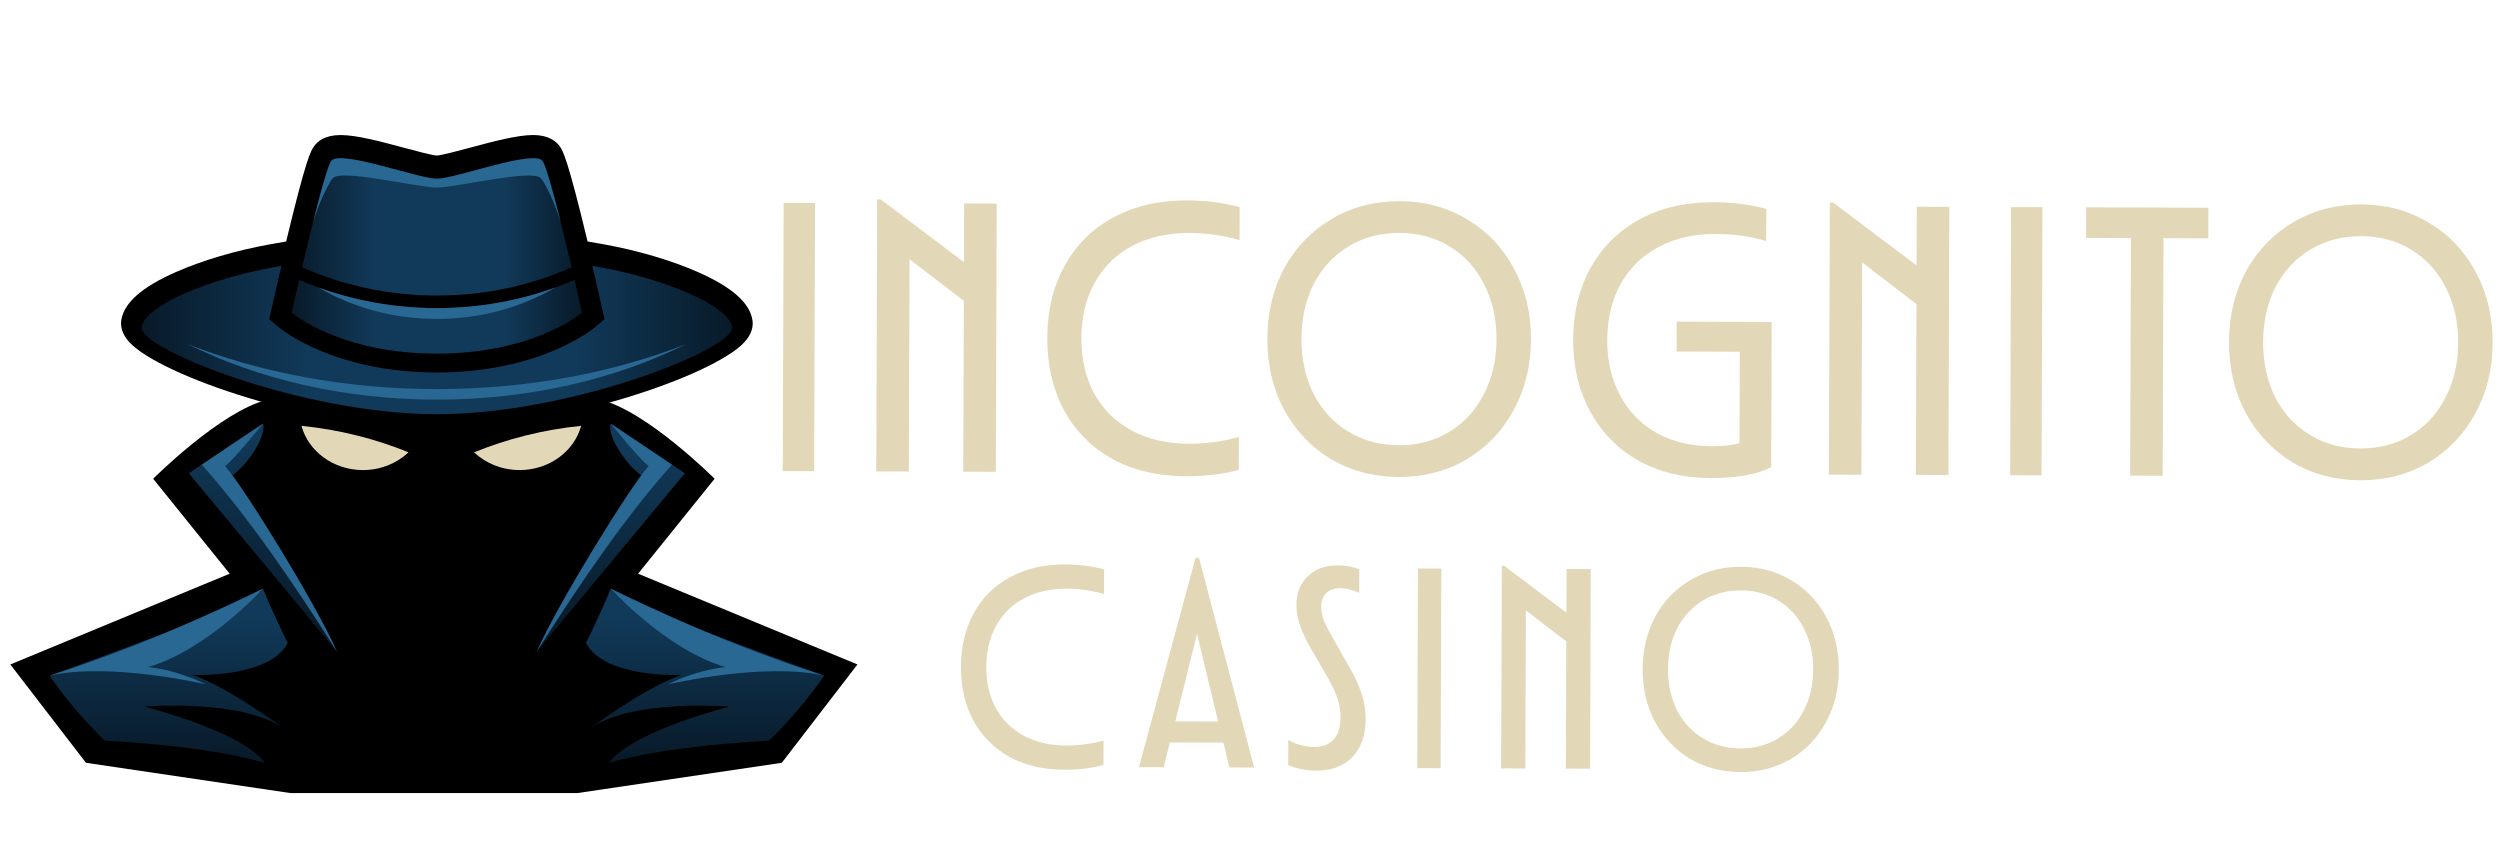 <svg width="242" height="83" viewBox="0 0 242 83" fill="none" xmlns="http://www.w3.org/2000/svg">
<g clip-path="url(#clip0_46_674)">
<path d="M78.81 45.611L75.769 45.601L75.857 19.637L78.899 19.648L78.81 45.611ZM93.311 25.372L93.331 19.697L96.483 19.708L96.395 45.671L93.242 45.66L93.299 29.118L88.045 25.094L87.975 45.642L84.823 45.632L84.912 19.297L85.246 19.299L93.311 25.372ZM114.794 46.105C112.074 46.095 109.69 45.531 107.641 44.411C105.617 43.267 104.065 41.691 102.984 39.685C101.903 37.653 101.366 35.327 101.375 32.706C101.384 30.085 101.936 27.775 103.031 25.776C104.126 23.752 105.689 22.187 107.72 21.081C109.777 19.951 112.165 19.39 114.885 19.399C116.739 19.406 118.445 19.622 120.001 20.047L119.99 23.237C118.385 22.787 116.766 22.558 115.134 22.553C113.032 22.546 111.188 22.96 109.603 23.795C108.042 24.631 106.826 25.826 105.956 27.381C105.11 28.911 104.683 30.69 104.676 32.717C104.67 34.745 105.084 36.539 105.919 38.1C106.779 39.636 107.987 40.827 109.542 41.673C111.122 42.519 112.962 42.946 115.064 42.953C116.696 42.958 118.317 42.741 119.925 42.302L119.914 45.492C118.355 45.907 116.648 46.111 114.794 46.105ZM135.394 46.175C132.971 46.166 130.785 45.59 128.835 44.446C126.91 43.278 125.395 41.677 124.289 39.646C123.208 37.615 122.672 35.326 122.681 32.779C122.689 30.232 123.241 27.946 124.336 25.922C125.456 23.899 126.982 22.321 128.914 21.19C130.872 20.035 133.062 19.461 135.485 19.47C137.909 19.478 140.083 20.066 142.007 21.235C143.957 22.379 145.472 23.967 146.553 25.998C147.659 28.03 148.208 30.319 148.199 32.866C148.19 35.413 147.626 37.698 146.507 39.722C145.412 41.746 143.886 43.335 141.928 44.491C139.996 45.622 137.818 46.183 135.394 46.175ZM135.405 43.096C137.235 43.102 138.856 42.675 140.268 41.815C141.705 40.954 142.822 39.746 143.619 38.191C144.44 36.636 144.854 34.857 144.861 32.854C144.868 30.851 144.466 29.07 143.655 27.509C142.869 25.948 141.761 24.733 140.329 23.863C138.923 22.992 137.305 22.554 135.475 22.548C133.645 22.542 132.012 22.969 130.575 23.83C129.137 24.69 128.008 25.898 127.187 27.453C126.39 29.008 125.989 30.787 125.982 32.79C125.975 34.768 126.365 36.55 127.151 38.135C127.961 39.696 129.082 40.911 130.513 41.781C131.945 42.652 133.575 43.09 135.405 43.096ZM162.301 31.133L171.5 31.165L171.452 45.222C170.065 45.934 168.098 46.286 165.551 46.277C162.93 46.269 160.607 45.704 158.584 44.585C156.584 43.44 155.032 41.852 153.926 39.821C152.82 37.79 152.272 35.476 152.281 32.88C152.29 30.258 152.854 27.936 153.974 25.912C155.118 23.888 156.706 22.324 158.737 21.218C160.793 20.112 163.169 19.564 165.864 19.573C167.744 19.579 169.449 19.795 170.981 20.221L170.97 23.337C169.513 22.887 167.869 22.658 166.039 22.652C163.938 22.645 162.094 23.071 160.508 23.931C158.948 24.767 157.732 25.962 156.861 27.517C156.015 29.072 155.589 30.863 155.582 32.891C155.575 34.918 155.989 36.712 156.825 38.273C157.66 39.834 158.843 41.05 160.373 41.92C161.928 42.766 163.719 43.193 165.747 43.2C166.662 43.203 167.54 43.107 168.381 42.912L168.411 34.047L162.291 34.026L162.301 31.133ZM185.523 25.686L185.543 20.011L188.696 20.022L188.607 45.985L185.454 45.974L185.511 29.432L180.258 25.408L180.188 45.956L177.035 45.946L177.125 19.611L177.458 19.612L185.523 25.686ZM197.623 46.016L194.582 46.005L194.67 20.042L197.712 20.052L197.623 46.016ZM209.348 46.056L206.195 46.045L206.273 23.049L201.934 23.034L201.944 20.067L213.776 20.107L213.766 23.074L209.426 23.059L209.348 46.056ZM228.483 46.492C226.06 46.483 223.874 45.907 221.924 44.763C219.999 43.594 218.484 41.994 217.378 39.963C216.297 37.932 215.761 35.642 215.769 33.096C215.778 30.549 216.33 28.263 217.425 26.239C218.544 24.216 220.071 22.638 222.003 21.507C223.961 20.352 226.151 19.778 228.574 19.787C230.997 19.795 233.171 20.383 235.096 21.552C237.046 22.696 238.561 24.284 239.642 26.315C240.748 28.346 241.296 30.636 241.288 33.182C241.279 35.729 240.715 38.015 239.595 40.039C238.5 42.062 236.974 43.652 235.017 44.808C233.084 45.939 230.906 46.5 228.483 46.492ZM228.494 43.413C230.323 43.419 231.945 42.992 233.357 42.132C234.794 41.271 235.911 40.063 236.707 38.508C237.529 36.953 237.943 35.174 237.95 33.171C237.956 31.168 237.555 29.387 236.744 27.826C235.958 26.265 234.849 25.05 233.418 24.18C232.012 23.309 230.393 22.871 228.564 22.865C226.734 22.859 225.1 23.286 223.663 24.146C222.226 25.007 221.097 26.215 220.276 27.77C219.479 29.325 219.077 31.104 219.071 33.107C219.064 35.085 219.453 36.867 220.239 38.452C221.05 40.013 222.171 41.228 223.602 42.098C225.033 42.969 226.664 43.407 228.494 43.413Z" fill="#E2D8B7"/>
<path d="M103.004 74.512C100.98 74.505 99.205 74.085 97.68 73.251C96.174 72.4 95.019 71.227 94.214 69.734C93.41 68.222 93.011 66.491 93.017 64.54C93.024 62.59 93.435 60.87 94.25 59.382C95.064 57.876 96.228 56.712 97.74 55.889C99.27 55.047 101.047 54.63 103.072 54.637C104.452 54.642 105.721 54.802 106.879 55.119L106.871 57.493C105.676 57.158 104.471 56.988 103.257 56.984C101.693 56.979 100.321 57.287 99.141 57.908C97.979 58.53 97.074 59.42 96.426 60.577C95.797 61.716 95.479 63.04 95.474 64.549C95.469 66.058 95.777 67.393 96.399 68.554C97.039 69.698 97.938 70.584 99.095 71.214C100.271 71.843 101.641 72.161 103.205 72.166C104.42 72.17 105.626 72.009 106.823 71.682L106.815 74.055C105.654 74.364 104.384 74.516 103.004 74.512ZM121.404 74.298L119.003 74.29L118.431 71.887L113.242 71.869L112.654 74.269L110.252 74.26L115.732 53.99L116.063 53.991L121.404 74.298ZM115.872 61.361L113.773 69.828L117.914 69.842L115.872 61.361ZM127.428 74.595C126.416 74.591 125.505 74.414 124.697 74.061L124.705 71.632C125.495 72.076 126.332 72.3 127.215 72.303C128.025 72.306 128.651 72.069 129.094 71.592C129.538 71.096 129.761 70.379 129.764 69.441C129.766 68.797 129.667 68.189 129.467 67.618C129.285 67.028 128.928 66.282 128.398 65.378L126.861 62.723C126.422 61.949 126.084 61.23 125.847 60.567C125.61 59.885 125.493 59.203 125.495 58.523C125.499 57.4 125.861 56.49 126.581 55.794C127.32 55.078 128.287 54.723 129.483 54.727C130.274 54.73 130.973 54.861 131.58 55.12L131.572 57.384C130.892 57.087 130.285 56.938 129.752 56.936C129.181 56.934 128.73 57.089 128.397 57.401C128.065 57.712 127.898 58.144 127.896 58.696C127.895 59.157 127.976 59.608 128.14 60.05C128.322 60.474 128.597 61.008 128.963 61.654L130.417 64.226C131.002 65.185 131.441 66.097 131.733 66.963C132.043 67.811 132.196 68.695 132.193 69.615C132.188 71.161 131.76 72.383 130.911 73.282C130.079 74.162 128.918 74.6 127.428 74.595ZM139.454 74.36L137.191 74.352L137.257 55.029L139.52 55.037L139.454 74.36ZM151.627 59.302L151.641 55.078L153.987 55.086L153.922 74.409L151.575 74.401L151.617 62.09L147.708 59.095L147.655 74.388L145.309 74.38L145.376 54.781L145.624 54.782L151.627 59.302ZM168.47 74.735C166.667 74.729 165.04 74.3 163.589 73.448C162.156 72.579 161.029 71.388 160.206 69.876C159.401 68.364 159.002 66.66 159.008 64.765C159.015 62.869 159.426 61.169 160.24 59.662C161.074 58.156 162.209 56.982 163.648 56.141C165.104 55.281 166.735 54.854 168.538 54.86C170.342 54.866 171.959 55.304 173.392 56.174C174.843 57.025 175.971 58.207 176.775 59.719C177.598 61.23 178.006 62.934 178 64.83C177.994 66.725 177.574 68.426 176.74 69.932C175.926 71.438 174.79 72.621 173.333 73.481C171.895 74.323 170.274 74.741 168.47 74.735ZM168.478 72.444C169.84 72.448 171.046 72.13 172.098 71.49C173.167 70.849 173.998 69.95 174.591 68.793C175.202 67.636 175.511 66.312 175.516 64.821C175.521 63.331 175.222 62.005 174.618 60.843C174.033 59.682 173.208 58.777 172.143 58.129C171.096 57.482 169.892 57.156 168.53 57.151C167.168 57.146 165.953 57.464 164.883 58.105C163.814 58.745 162.973 59.644 162.362 60.801C161.769 61.959 161.47 63.283 161.465 64.773C161.46 66.246 161.75 67.572 162.335 68.751C162.938 69.913 163.773 70.817 164.838 71.465C165.903 72.113 167.116 72.439 168.478 72.444Z" fill="#E2D8B7"/>
<path fill-rule="evenodd" clip-rule="evenodd" d="M42.732 76.766H28.089L8.321 73.838L1 64.32L22.232 55.534L14.825 46.343C14.825 46.343 21.421 39.747 25.893 38.695C25.981 38.26 25.92 38.06 25.817 37.974L42 38.464L58.183 37.974C58.08 38.06 58.019 38.26 58.107 38.695C62.579 39.747 69.175 46.343 69.175 46.343L61.768 55.534L83 64.32L75.679 73.838L55.911 76.766L42.732 76.766ZM58.556 37.963L58.183 37.974C58.328 37.853 58.556 37.963 58.556 37.963ZM25.444 37.963L25.817 37.974C25.672 37.853 25.444 37.963 25.444 37.963Z" fill="black"/>
<path d="M51.954 63.078L66.294 45.816L59.123 41.008C58.694 41.951 60.522 45.086 62.331 46.179C58.809 50.076 51.953 63.076 51.953 63.076L51.954 63.078Z" fill="url(#paint0_linear_46_674)"/>
<path d="M32.621 63.078L18.281 45.816L25.452 41.008C25.881 41.951 24.053 45.086 22.244 46.179C25.766 50.076 32.622 63.076 32.622 63.076L32.621 63.078Z" fill="url(#paint1_linear_46_674)"/>
<path d="M45.894 43.784C47.008 44.843 48.571 45.502 50.3 45.502C53.178 45.502 55.593 43.68 56.254 41.222C52.604 41.589 49.121 42.471 45.894 43.784Z" fill="#E2D8B7"/>
<path d="M39.543 43.784C38.429 44.843 36.866 45.502 35.137 45.502C32.259 45.502 29.844 43.68 29.183 41.222C32.833 41.589 36.316 42.471 39.543 43.784Z" fill="#E2D8B7"/>
<path d="M72.835 30.979C72.567 29.308 70.852 27.793 67.589 26.35C65.012 25.209 61.757 24.25 58.425 23.646C57.908 23.553 57.392 23.463 56.877 23.377C54.925 15.248 54.48 14.598 54.207 14.199C53.853 13.684 53.115 13.07 51.603 13.07C50.091 13.07 47.743 13.692 45.506 14.294C44.341 14.606 42.749 15.035 42.29 15.057C41.829 15.035 40.237 14.608 39.074 14.295C36.837 13.694 34.522 13.072 32.975 13.072C31.429 13.072 30.725 13.685 30.371 14.201C30.098 14.598 29.651 15.248 27.701 23.377C27.186 23.463 26.67 23.552 26.153 23.646C22.82 24.248 19.566 25.209 16.989 26.35C13.728 27.793 12.011 29.308 11.743 30.979C11.662 31.493 11.735 32.287 12.55 33.155C15.576 36.376 30.414 41.504 42.29 41.504C54.166 41.504 69.004 36.376 72.03 33.155C72.845 32.287 72.919 31.493 72.836 30.979H72.835Z" fill="black"/>
<path d="M70.868 31.664C70.535 29.588 64.436 27.015 58.042 25.86C57.807 25.818 57.574 25.777 57.339 25.735L57.418 26.073L57.612 26.891H57.61C58.013 28.632 58.294 29.877 58.295 29.889L58.52 30.893L57.706 31.593C57.494 31.776 52.398 36.057 42.291 36.057C32.184 36.057 27.087 31.776 26.875 31.593L26.062 30.893L26.286 29.889C26.29 29.875 26.568 28.63 26.971 26.891H26.97L27.147 26.136L27.241 25.734C27.006 25.775 26.773 25.815 26.537 25.858C20.144 27.014 14.043 29.584 13.712 31.663C13.381 33.741 29.268 40.094 42.291 40.094C55.313 40.094 71.202 33.741 70.869 31.663L70.868 31.664Z" fill="url(#paint2_linear_46_674)"/>
<path d="M55.334 25.872C54.379 21.82 53.021 16.319 52.525 15.596C51.727 14.435 44.081 17.307 42.288 17.307C40.496 17.307 32.849 14.435 32.051 15.596C31.555 16.318 30.197 21.818 29.242 25.872C33.191 27.624 37.618 28.608 42.288 28.608C46.958 28.608 51.386 27.626 55.334 25.872ZM55.621 27.094C51.572 28.844 47.054 29.827 42.29 29.827C37.526 29.827 33.008 28.846 28.956 27.094C28.526 28.941 28.231 30.259 28.231 30.259C28.231 30.259 32.849 34.23 42.288 34.23C51.727 34.23 56.345 30.259 56.345 30.259C56.345 30.259 56.05 28.942 55.62 27.094H55.621Z" fill="url(#paint3_linear_46_674)"/>
<path d="M32.218 17.25C33.016 16.326 40.498 18.157 42.289 18.157C44.079 18.157 51.562 16.326 52.359 17.25C52.687 17.631 53.557 19.216 54.273 21.489C53.557 18.636 52.853 16.073 52.526 15.596C51.728 14.435 44.081 17.307 42.289 17.307C40.496 17.307 32.849 14.435 32.052 15.596C31.724 16.073 31.021 18.636 30.305 21.489C31.021 19.216 31.889 17.63 32.218 17.25Z" fill="#286893"/>
<path d="M42.288 29.827C38.24 29.827 34.37 29.115 30.812 27.828C34.135 29.757 38.069 30.875 42.288 30.875C46.508 30.875 50.442 29.757 53.764 27.828C50.206 29.117 46.338 29.827 42.288 29.827Z" fill="#286893"/>
<path d="M42.289 37.663C33.438 37.663 25.166 36.066 18.134 33.297C24.971 36.691 33.3 38.683 42.289 38.683C51.278 38.683 59.607 36.689 66.444 33.297C59.412 36.066 51.142 37.663 42.289 37.663Z" fill="#286893"/>
<path d="M51.954 63.078C56.364 56.11 60.741 49.798 65.042 44.977L59.123 41.01C59.123 41.01 61.88 44.427 62.786 45.122C61.046 47.008 53.972 58.467 51.953 63.079L51.954 63.078Z" fill="#286893"/>
<path d="M32.62 63.078C28.209 56.11 23.833 49.798 19.532 44.977L25.451 41.01C25.451 41.01 22.694 44.427 21.788 45.122C23.528 47.008 30.602 58.467 32.621 63.079L32.62 63.078Z" fill="#286893"/>
<path d="M68.844 61.354C65.208 59.925 59.124 56.983 59.124 56.983C59.124 56.983 58.19 59.303 56.726 62.227C58.442 65.661 65.966 65.337 65.966 65.337C65.966 65.337 63.464 65.959 57.198 70.429C61.48 67.625 70.612 68.401 70.612 68.401C70.612 68.401 61.727 70.629 59.126 73.599C59.053 73.683 58.99 73.768 58.933 73.855C64.524 72.161 74.357 71.698 74.43 71.695C76.425 69.767 78.217 67.659 79.776 65.402C77.275 64.498 71.628 62.449 68.847 61.356L68.844 61.354ZM57.198 70.429C57.034 70.537 56.876 70.648 56.726 70.767C56.886 70.651 57.042 70.54 57.198 70.429ZM27.378 70.429C27.534 70.54 27.689 70.651 27.848 70.767C27.7 70.65 27.542 70.537 27.378 70.429ZM27.85 62.227C26.386 59.303 25.452 56.983 25.452 56.983C25.452 56.983 19.368 59.925 15.732 61.354C12.951 62.447 7.304 64.498 4.804 65.4C6.36 67.658 8.155 69.765 10.15 71.693C10.224 71.697 20.055 72.159 25.647 73.853C25.589 73.766 25.526 73.681 25.454 73.597C22.853 70.627 13.968 68.399 13.968 68.399C13.968 68.399 23.1 67.625 27.382 70.428C21.116 65.955 18.614 65.335 18.614 65.335C18.614 65.335 26.137 65.66 27.854 62.225L27.85 62.227Z" fill="url(#paint4_linear_46_674)"/>
<path d="M59.126 56.981C59.126 56.981 64.47 62.898 70.225 64.57C67.119 64.918 64.675 66.24 64.675 66.24C64.675 66.24 73.946 64.071 79.772 65.4C68.483 61.785 59.124 56.981 59.124 56.981H59.126Z" fill="#286893"/>
<path d="M25.45 56.981C25.45 56.981 20.105 62.898 14.35 64.57C17.456 64.918 19.901 66.24 19.901 66.24C19.901 66.24 10.629 64.071 4.804 65.4C16.093 61.785 25.452 56.981 25.452 56.981H25.45Z" fill="#286893"/>
</g>
<defs>
<linearGradient id="paint0_linear_46_674" x1="59.125" y1="60.868" x2="59.125" y2="43.368" gradientUnits="userSpaceOnUse">
<stop stop-color="#081A29"/>
<stop offset="1" stop-color="#113A5A"/>
</linearGradient>
<linearGradient id="paint1_linear_46_674" x1="25.45" y1="60.699" x2="25.45" y2="41.814" gradientUnits="userSpaceOnUse">
<stop stop-color="#081A29"/>
<stop offset="1" stop-color="#113A5A"/>
</linearGradient>
<linearGradient id="paint2_linear_46_674" x1="13.705" y1="32.916" x2="70.873" y2="32.916" gradientUnits="userSpaceOnUse">
<stop stop-color="#081A29"/>
<stop offset="0.29" stop-color="#113A5A"/>
<stop offset="0.73" stop-color="#113A5A"/>
<stop offset="1" stop-color="#081A29"/>
</linearGradient>
<linearGradient id="paint3_linear_46_674" x1="28.231" y1="24.776" x2="56.345" y2="24.776" gradientUnits="userSpaceOnUse">
<stop stop-color="#081A29"/>
<stop offset="0.29" stop-color="#113A5A"/>
<stop offset="0.73" stop-color="#113A5A"/>
<stop offset="1" stop-color="#081A29"/>
</linearGradient>
<linearGradient id="paint4_linear_46_674" x1="42.288" y1="73.58" x2="42.288" y2="59.524" gradientUnits="userSpaceOnUse">
<stop stop-color="#081A29"/>
<stop offset="1" stop-color="#113A5A"/>
</linearGradient>
<clipPath id="clip0_46_674">
<rect width="241.52" height="82.91" fill="white"/>
</clipPath>
</defs>
</svg>

